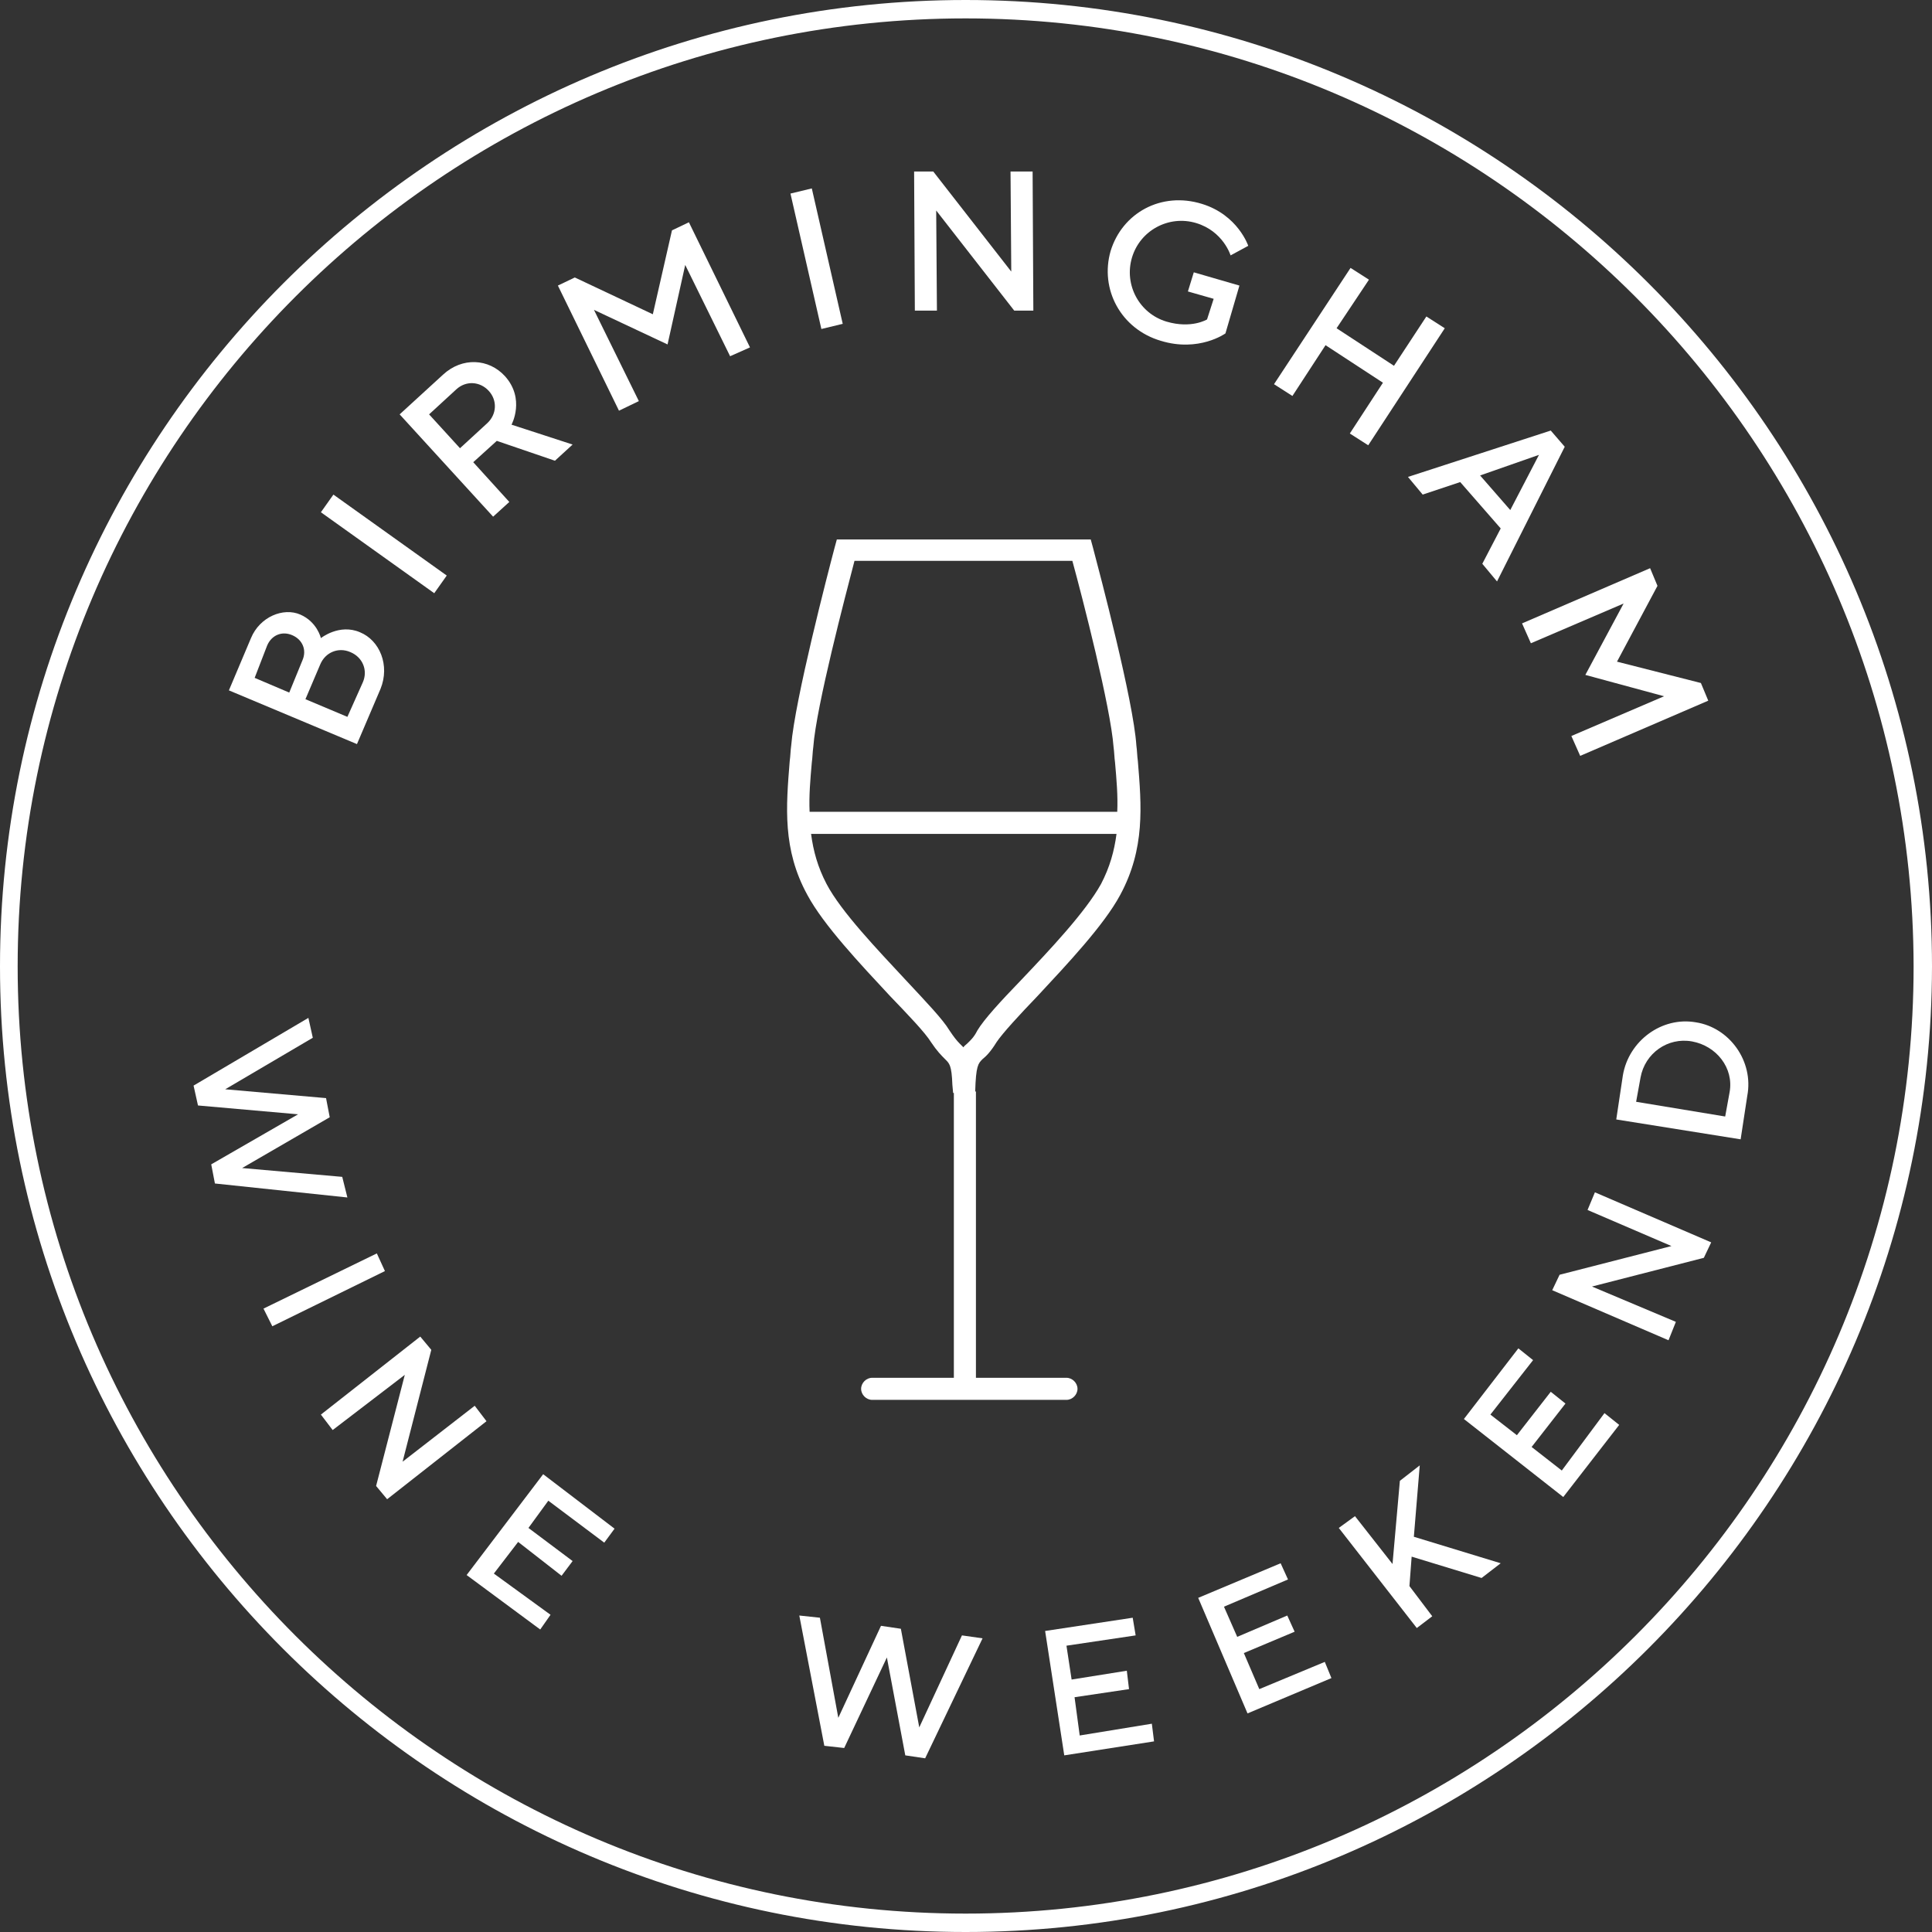 <?xml version="1.0" encoding="utf-8"?>
<!-- Generator: Adobe Illustrator 21.1.0, SVG Export Plug-In . SVG Version: 6.00 Build 0)  -->
<svg version="1.1" id="Layer_1" xmlns="http://www.w3.org/2000/svg" xmlns:xlink="http://www.w3.org/1999/xlink" x="0px" y="0px"
	 viewBox="0 0 262.5 262.5" style="enable-background:new 0 0 262.5 262.5;" xml:space="preserve">
<rect x="0" y="0" width="262.5" height="262.5" fill="#333333" stroke="none"/>
<style type="text/css">
	.st0{fill:#FFFFFF;}
</style>
<g>
	<path class="st0" d="M131.2,0C58.9,0,0,58.9,0,131.3c0,72.3,58.8,131.2,131.2,131.2c72.3,0,131.2-58.9,131.3-131.2
		C262.5,58.9,203.6,0,131.2,0z M131.2,260c-71,0-128.8-57.7-128.8-128.7S60.2,2.5,131.2,2.5c70.9,0,128.7,57.8,128.8,128.8
		C260,202.2,202.2,260,131.2,260z"/>
	<path class="st0" d="M51.7,93.6c1.3-3.2-0.1-6.6-2.8-7.7c-2.8-1.2-5.3,0.8-5.3,0.8s-0.5-2.2-2.8-3.2c-2.3-1-5.5,0.3-6.7,3.2l-3,7.1
		l17.4,7.3L51.7,93.6z M41.1,89.7l-1.8,4.4l-4.7-2l1.7-4.4c0.6-1.4,2-2,3.4-1.4C41.1,86.9,41.7,88.3,41.1,89.7z M41.5,95l2-4.7
		c0.7-1.7,2.5-2.4,4.1-1.7c1.7,0.7,2.4,2.5,1.7,4.1l-2.1,4.7L41.5,95z"/>
	<polygon class="st0" points="60.7,78.2 45.3,67.2 43.6,69.6 59,80.6 	"/>
	<path class="st0" d="M69.2,68.2l-4.9-5.4l3.2-2.9l7.9,2.7l2.4-2.2l-8.3-2.7c0,0,1.9-3.5-0.9-6.6c-2.2-2.4-5.8-2.6-8.4-0.2l-5.9,5.4
		L67,70.2L69.2,68.2z M58.3,56.3l3.7-3.4c1.3-1.2,3.2-1.1,4.4,0.2c1.2,1.3,1.1,3.2-0.2,4.4l-3.7,3.4L58.3,56.3z"/>
	<polygon class="st0" points="91.3,31.3 88.7,42.7 78.1,37.7 75.8,38.8 84.1,55.8 86.8,54.5 80.7,42.1 90.7,46.8 93.1,36 99.2,48.4 
		101.9,47.2 93.6,30.2 	"/>
	<polygon class="st0" points="114.5,44 110.3,25.6 107.4,26.3 111.6,44.7 	"/>
	<polygon class="st0" points="127.3,42.2 127.2,28.6 137.8,42.2 140.4,42.2 140.3,23.3 137.3,23.3 137.4,36.9 126.8,23.3 
		124.2,23.3 124.3,42.2 	"/>
	<path class="st0" d="M168.4,38.8l-6.2-1.8l-0.8,2.6l3.5,1l-0.9,2.8c0,0-2.1,1.3-5.5,0.3c-3.7-1.1-5.8-5-4.7-8.7
		c1.1-3.7,5-5.8,8.7-4.7c3.7,1.1,4.7,4.4,4.7,4.4l2.4-1.3c0,0-1.4-4.2-6.3-5.7c-5.5-1.7-10.8,1.2-12.4,6.4
		c-1.5,5.2,1.4,10.6,6.8,12.2c5.2,1.6,8.8-1,8.8-1L168.4,38.8z"/>
	<polygon class="st0" points="180.1,46.9 187.9,52 183.4,58.9 185.9,60.5 196.3,44.6 193.8,43 189.4,49.7 181.6,44.6 186,38 
		183.5,36.4 173.1,52.2 175.6,53.8 	"/>
	<path class="st0" d="M193.3,67.2l5.1-1.7l5.5,6.3l-2.5,4.8l2,2.4l9.2-18.3l-1.9-2.2l-19.4,6.3L193.3,67.2z M209.1,61.8l-3.9,7.5
		l-4.1-4.7L209.1,61.8z"/>
	<polygon class="st0" points="208,87.4 220.6,82 215.4,91.7 226.1,94.6 213.5,100 214.7,102.7 232.1,95.2 231.1,92.8 219.7,89.9 
		225.2,79.6 224.2,77.2 206.8,84.7 	"/>
	<polygon class="st0" points="46.5,159.9 32.9,158.7 44.8,151.8 44.3,149.2 30.6,148 42.5,141 41.9,138.3 26.3,147.5 26.9,150.2 
		40.5,151.4 28.7,158.2 29.2,160.8 47.2,162.7 	"/>
	<polygon class="st0" points="51.2,170.3 35.8,177.8 37,180.2 52.3,172.7 	"/>
	<polygon class="st0" points="64.5,191 54.7,198.6 58.6,183.4 57.1,181.6 43.6,192.2 45.2,194.3 55,186.8 51.1,201.9 52.6,203.7 
		66.1,193.1 	"/>
	<polygon class="st0" points="63.4,214 73.4,221.4 74.8,219.4 67.1,213.8 70.4,209.5 76.3,214.1 77.8,212.1 71.8,207.6 74.5,203.9 
		82.1,209.6 83.5,207.7 73.8,200.3 	"/>
	<polygon class="st0" points="124.9,234.7 122.4,221.3 119.7,220.9 113.9,233.4 111.4,219.8 108.6,219.5 112,237.2 114.7,237.5 
		120.5,225.2 123,238.5 125.7,238.9 133.5,222.6 130.7,222.2 	"/>
	<polygon class="st0" points="146.7,235.8 146,230.6 153.4,229.5 153.1,227 145.6,228.2 144.9,223.6 154.3,222.2 153.9,219.8 
		142,221.6 144.6,238.5 156.8,236.6 156.5,234.2 	"/>
	<polygon class="st0" points="171.1,229.5 169,224.6 175.9,221.7 174.9,219.5 168.1,222.4 166.3,218.3 175,214.6 174,212.4 
		162.8,217.1 169.5,232.8 180.9,228 180,225.8 	"/>
	<polygon class="st0" points="192.9,199.1 190.2,201.2 189.2,212.5 184.1,206 181.9,207.6 192.5,221.2 194.6,219.6 191.5,215.5 
		191.8,211.5 201.3,214.4 203.9,212.4 192.1,208.8 	"/>
	<polygon class="st0" points="212.2,199.8 208.1,196.6 212.7,190.7 210.7,189.1 206.1,195 202.5,192.2 208.3,184.8 206.3,183.2 
		198.9,192.8 212.4,203.4 220,193.6 218,192 	"/>
	<polygon class="st0" points="215.7,164.4 227.1,169.3 211.9,173.2 210.9,175.3 226.7,182.1 227.7,179.6 216.3,174.8 231.5,170.9 
		232.5,168.8 216.7,162 	"/>
	<path class="st0" d="M230.4,138.9c-4.6-0.8-9.1,2.5-9.9,7.2l-0.9,6l16.9,2.7l0.9-5.9C238.3,144.2,235,139.6,230.4,138.9z
		 M235,148.4l-0.6,3.3l-12.1-2l0.6-3.3c0.6-3.3,3.7-5.5,7-4.9C233.2,142.1,235.6,145.1,235,148.4z"/>
	<path class="st0" d="M120.9,135.3c2.5,2.6,4.8,5,5.6,6.3c0.8,1.2,1.4,1.8,1.9,2.3c0.6,0.6,0.9,0.8,1,3.5l0.1,1.1l0.1,0v38.7h-11.1
		c-0.8,0-1.5,0.7-1.5,1.5c0,0.8,0.7,1.5,1.5,1.5h26.4c0.8,0,1.5-0.7,1.5-1.5c0-0.8-0.7-1.5-1.5-1.5h-12.3v-38.9h-0.1
		c0.1-3.5,0.4-3.8,1-4.4c0.5-0.4,1.1-1,1.9-2.3c0.8-1.2,3.1-3.7,5.6-6.3c4-4.3,9-9.6,11.2-13.7c3.4-6.3,2.9-12.1,2.4-18.2
		c-0.1-0.7-0.1-1.4-0.2-2.1c-0.4-6.1-5-23.5-5.9-26.9l-0.3-1.1h-34.5l-0.3,1.1c-0.9,3.4-5.4,20.7-5.9,26.9c-0.1,0.7-0.1,1.4-0.2,2.1
		c-0.5,6.2-1,12,2.4,18.2C111.9,125.7,116.9,131,120.9,135.3z M138.7,133.2c-2.8,2.9-5,5.3-5.9,6.8c-0.5,1-1,1.4-1.4,1.8
		c-0.2,0.2-0.4,0.3-0.5,0.5c-0.2-0.2-0.3-0.3-0.5-0.5c-0.4-0.4-0.8-0.9-1.4-1.8c-0.9-1.5-3.1-3.8-5.9-6.8
		c-3.9-4.2-8.8-9.3-10.8-13.1c-1.2-2.3-1.8-4.5-2.1-6.8h41.5c-0.3,2.3-0.9,4.5-2.1,6.8C147.5,123.9,142.6,129.1,138.7,133.2z
		 M110.3,103.6c0.1-0.7,0.1-1.4,0.2-2.1c0.4-5.5,4.4-20.7,5.6-25.3v0h29.6c1.4,5.1,5.2,19.9,5.6,25.3c0.1,0.7,0.1,1.4,0.2,2.1
		c0.2,2.3,0.4,4.5,0.3,6.7H110C109.9,108.1,110.1,105.9,110.3,103.6z"/>
</g>
</svg>
